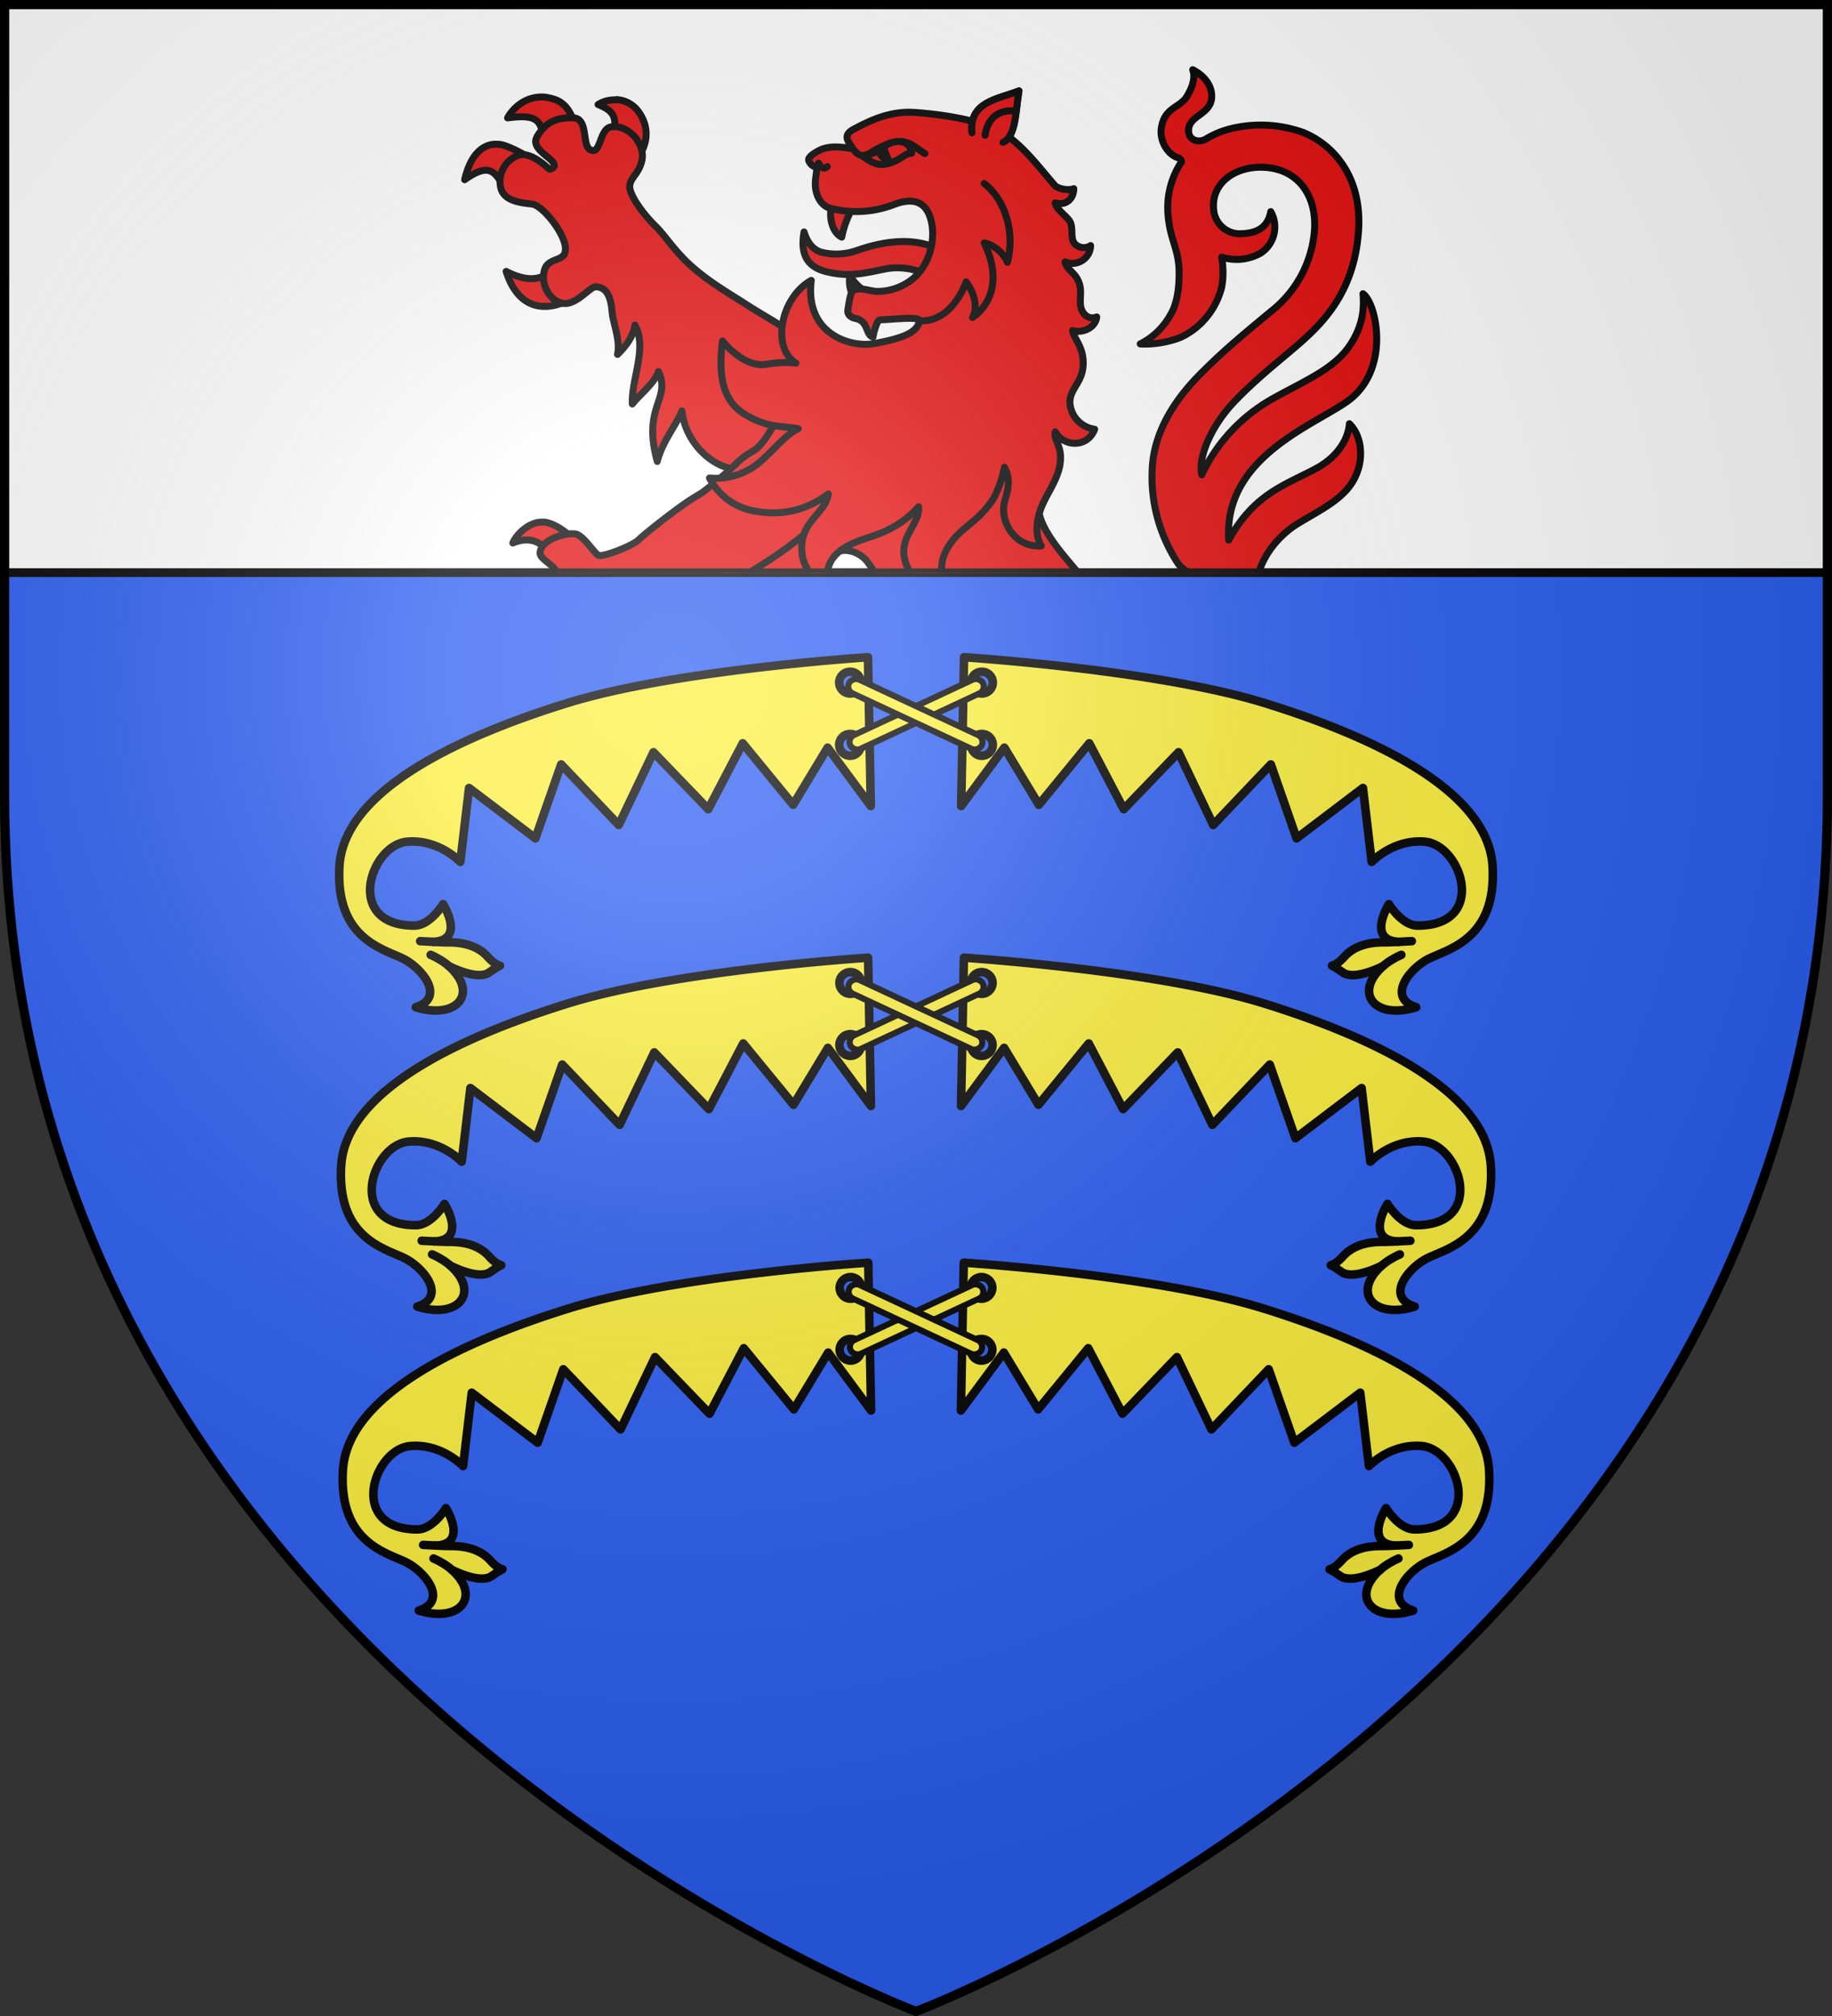 <svg xmlns="http://www.w3.org/2000/svg" xmlns:xlink="http://www.w3.org/1999/xlink" width="600" height="660" fill="#2b5df2" stroke="#000"><rect width="100%" height="100%" fill="#333333" stroke="none"/><radialGradient id="h" cx="221" cy="226" r="300" gradientTransform="translate(-77 -85)scale(1.35)" gradientUnits="userSpaceOnUse"><stop offset="0" stop-color="#fff" stop-opacity=".3"/><stop offset=".2" stop-color="#fff" stop-opacity=".25"/><stop offset=".6" stop-color="#666" stop-opacity=".13"/><stop offset="1" stop-opacity=".13"/></radialGradient><clipPath id="b"><path id="a" d="M1.5 0h597v187.5H1.5Z"/></clipPath><path id="g" d="M300 658.5S1.5 546.1 1.5 260.3V1.5h597v258.8c0 285.8-298.5 398.2-298.5 398.2Z"/><g stroke-linecap="round" stroke-linejoin="round" stroke-width="2.8"><use xlink:href="#a" fill="#fff"/><g clip-path="url(#b)"><g fill="#e20909" stroke-width="2.4"><path stroke-width="2.28" d="M177.45 170.93c-4.465 0-8.55 4.37-9.5 6.84 4.75-1.9 8.075-.95 10.83 1.9l7.03-4.94s-3.8-3.325-7.505-3.8h-.95 0Zm0-139.175c-6.65 0-10.26 5.035-11.21 6.84 11.59-1.52 10.545 1.9 12.54 8.835l10.07-3.99c-.76-3.61-2.185-9.5-7.6-11.02-1.235-.38-2.565-.665-3.8-.665m24.415.95c-2.09-.095-4.18.38-5.985 1.52 4.465 1.805 7.03 3.8 4.465 11.21l8.55 5.985c2.185-2.565 4.655-8.55.38-14.63a9.5 9.5 0 0 0-7.41-4.18zm-38.95 14.535c-3.8-.285-8.55 2.185-10.735 11.59 10.355-7.315 10.165 0 15.2 5.035l7.125-11.4s-3.8-2.85-9.025-4.75c-.855-.285-1.615-.475-2.565-.475m20.235 38.285c-4.37 6.745-10.07 7.03-17.385 3.325 4.37 13.87 15.105 13.965 24.89 6.65l-7.505-10.07Zm202.445 98.61c5.415 8.55 30.4 5.89 26.22 13.015-2.28-10.45 5.13-20.71 13.11-25.65 6.65-4.085 14.25-7.6 17.955-13.585 4.18-6.65 3.325-15.105-.95-19.19-.19 3.99-3.04 10.64-11.4 14.915-10.07 5.32-19.95 8.265-28.12 23.18-1.71-26.6 26.695-37.05 38.57-45.22 14.725-10.165 9.88-32.395 5.415-35.435.285 3.705.475 9.5-3.99 16.435-5.13 7.98-14.155 11.59-24.985 17.575-10.45 5.7-18.81 14.535-23.845 25.27-1.235-6.65 3.8-16.435 9.975-23.18 6.555-7.03 14.25-13.205 18.62-16.91 8.74-7.41 21.47-17.765 22.8-40.28.95-15.865-6.935-26.98-17.955-31.635a41.14 41.14 0 0 0-22.61-1.615c-3.23.665-6.555 1.9-9.5 3.705-2.185 1.33-5.985.57-5.605-3.325.475-4.37 6.84-4.75 7.505-9.88.475-4.37-2.755-7.79-6.175-9.5.95 2.66-.095 5.7-1.9 8.74-2.375 3.895-7.695 3.515-8.455 11.02-.285 3.8 2.185 8.075 5.7 9.12.475.19 1.14.855.95 1.33a26.98 26.98 0 0 0-4.37 17.385c.665 8.265 3.61 11.21 3.61 18.81 0 2.375 0 9.215-2.85 13.87-2.28 4.085-5.7 7.41-9.88 9.5 4.75.285 9.785-.76 13.3-2.185 6.65-3.135 11.4-9.025 13.3-16.055.76-3.61.57-6.935.095-10.165 4.275 1.33 8.93.855 12.73-1.33 4.56-2.945 5.985-8.93 3.325-13.585-.95 5.13-4.37 7.03-9.5 7.22a8.55 8.55 0 0 1-9.215-8.17c-.665-7.79 5.985-13.395 15.105-13.585 12.065-.095 18.62 8.74 17.955 20.33a37.34 37.34 0 0 1-14.535 27.075c-7.03 5.89-14.25 11.685-21.565 19-5.7 5.51-16.815 17.48-17.1 33.25-.38 10.545 2.565 20.9 8.265 29.735"/><path stroke-width="2.28" d="M200.44 101.865c.285 3.99 2.85 9.5 1.805 14.155 2.755-2.66 5.225-5.985 5.7-9.595 4.18 7.41-1.235 17.765-.855 25.84 2.185-2.85 7.41-6.935 8.55-10.64 4.275 9.215-5.415 11.21-.38 29.45 1.71-6.65 6.27-11.97 8.075-16.53 1.425 12.54 13.395 20.71 20.14 18.715 15.58 20.14 34.2 12.35 33.25-9.69 0 0-14.63-32.3-18.43-35.15-4.085-3.04-9.31-5.7-15.2-9.595-6.84-4.275-12.35-7.695-17.575-12.54-5.225-4.94-7.695-9.215-11.115-12.54-4.845-4.845-8.075-10.165-8.17-12.54 0-3.04 2.85-3.895 3.99-8.645 1.235-5.7-4.655-11.875-10.07-11.02-3.135.475-3.42 6.27-5.13 7.505-.38.285-.95.285-1.425.095-3.23-.95-.665-10.165-5.7-10.545-5.13-.285-9.31 1.235-12.065 6.27-2.185 4.085 5.51 6.84 5.7 9.215.19.57-.95 1.33-1.52 1.33-.285 0-5.89-5.985-10.26-4.56a9.12 9.12 0 0 0-5.795 10.45c.95 4.75 7.22 5.13 10.26 5.51 3.61.38 11.59 10.545 10.925 15.2-.19 3.705-5.7 2.185-6.84 6.46-1.52 5.415 2.85 11.59 7.6 10.83 3.61-.57 7.41-5.225 9.025-5.415 3.99 0 5.13 3.705 5.51 7.98"/><path stroke-width="2.28" d="M304.37 205.415c4.085 2.85 57.855-5.32 52.25-13.49-4.37-6.175-15.77-16.815-16.435-25.08q-1.282-13.965-.285-27.93c1.9-15.39 2.375-18.335-12.065-23.275-8.645-2.945-38.665-10.64-52.82 5.035-7.22 8.075-15.01 7.41-21.375 18.145-6.27 10.735-6.365 7.315-11.875 12.35-3.8 3.705-7.695 7.03-11.875 10.165-3.135 1.9-4.275 2.47-9.5 6.365-5.32 3.99-9.975 7.79-10.925 8.74-1.71 1.995-11.115 5.7-13.205 5.415-1.33-.095-4.94-6.46-7.695-7.03-3.42-.57-11.59 1.9-11.685 6.27 0 2.28 6.27 4.56 5.225 7.22-.665 1.71-5.7 3.515-7.885 3.04-1.14-.285 79.99 7.505 86.925 4.18 7.03-3.325 8.835-5.225 10.45-11.4s9.69-4.275 12.73.095a86.5 86.5 0 0 0 19.95 21.185Z"/><path stroke-width="2.28" d="M210.985 203.42s38.57-12.35 63.08-38.285m44.46-69.54c-5.13-1.33-10.07-2.565-14.25-5.13-3.705-2.47-9.5-3.325-14.06-2.47-7.41 1.52-12.35 2.85-19.95.855-6.27-1.71-8.17-5.985-6.935-12.92 1.235 4.085 3.515 6.08 5.7 6.65 3.8.95 7.885.76 11.59-.57 19.95-7.03 33.06-1.045 38 13.49h-.095Z"/><path stroke-width="2.28" d="M272.45 67.475c-.855 1.995-.665 8.17 3.23 10.165.665-3.42 1.9-6.65 3.61-9.69Zm5.89 22.8c-.38 2.375 0 4.75 1.14 6.65l4.75-1.045a15.5 15.5 0 0 1-5.795-5.51Z"/><path stroke-width="2.28" d="M341.04 178.72c-1.9-2.945-1.71-7.505-.475-11.21 1.52-4.94 5.225-9.12 6.46-14.725 1.33-6.65-1.995-8.17-1.425-11.4 2.755 4.94 10.545 5.32 12.92-.855-3.42-.475-6.46-2.85-7.6-6.175-2.09-5.89 2.85-7.885 3.705-13.585.95-6.745-3.04-9.785-3.325-12.54 3.325.95 7.505-.95 7.885-4.465-1.71.665-3.515.19-4.655-1.805-1.33-2.28-.285-5.415-.76-7.98-.855-4.75-4.465-5.32-4.94-8.265 3.515 1.71 8.265-.855 8.36-5.32a4.09 4.09 0 0 1-4.465 0c-2.47-1.52-1.14-4.655-2.09-7.41-.665-1.9-4.75-4.275-5.035-6.555 3.135.95 5.985-.95 6.08-4.655-1.52.665-5.225.19-6.365-1.235-5.7-6.65-9.69-12.065-16.245-16.72-5.32-3.8-19.19-6.365-29.83-7.03-7.98-.475-14.63 2.85-19.475 5.415-4.275 2.185-1.615 4.37-.475 6.46-3.61-.475-6.65-1.045-10.165.19-1.9.855-4.56 2.47-4.275 3.61.095.665 1.52 2.66 2.66 1.9 0 2.565-.57 3.895-.475 6.46.19 3.42 1.995 6.555 4.75 7.315a34.2 34.2 0 0 0 20.9-1.14c9.025-3.515 11.875 1.615 12.635 7.22.665 5.605-1.14 12.54-6.175 16.91a18.52 18.52 0 0 1-12.065 4.275c-2.66-.19-5.13-1.425-7.505-.38-1.14.475-1.52 4.275-1.9 6.46-.19 1.615 1.045 2.565 2.85 2.85 3.99 1.045 2.945 5.415 5.415 5.985.095-1.045 1.235-5.605 2.28-5.605 3.895-.095 13.205-1.235 12.92.285-.665 3.8-5.13 5.7-15.01 7.505-7.6 1.33-22.61-3.135-20.425-20.71-9.975 5.51-13.205 22.04-5.035 27.075-2.85-.38-6.175-.19-9.69.38-5.32.95-10.925-3.42-14.345-7.6-1.615 12.54.665 19.665 6.935 23.75 7.6 4.845 12.825 3.99 17.86 4.94-4.275 2.185-7.315 6.175-11.305 9.785a22.42 22.42 0 0 1-17.765 6.365 20.43 20.43 0 0 0 15.485 10.925c9.215 1.615 17.1-.95 23.465-5.7-1.045 5.985-7.315 8.17-8.55 15.295-.95 6.555 1.9 12.255 8.36 13.87-1.71-10.45 8.55-13.3 14.725-15.39 5.7-1.9 10.83-4.845 15.01-9.595.57 6.08-7.6 10.26-3.895 19.285 2.565 5.985 8.74 8.74 15.485 8.74-4.37-2.85-5.32-8.835-2.28-14.25 4.37-7.505 9.69-7.885 15.39-16.72a40 40 0 0 0 3.42-9.975c2.28 4.18.95 8.075 0 11.4-1.615 6.365 3.42 15.01 12.065 14.345"/><path stroke-width="2.28" d="M318.335 43.44c-.95-10.165 8.36-10.925 15.39-13.68-1.14 6.365-.855 14.82-5.225 16.815m-60.42 6.84s1.14 2.66 2.85 1.14m8.36-5.89c3.04 4.18 5.225 1.52 7.79.19 9.31-5.13 11.305-1.33 15.865 1.425m-1.71 54.72c10.735.665 15.2-12.73 15.2-12.73s4.94 6.365 2.09 11.685c6.08-4.275 9.5-12.825 3.8-24.415 3.515.475 7.03 4.275 7.6 6.365 2.28-8.265.285-19.665-7.6-25.84"/><path stroke-width="2.28" d="M282.805 51.325c2.85 1.995 5.035 3.04 7.79 2.28 4.465-1.045 5.795-3.61 7.98-3.42-.475-4.845-5.985-4.56-9.025-2.185-.38.19.57 2.47 1.425 4.37a3.8 3.8 0 0 1-3.135-3.23c-1.14.855-2.85 1.33-5.035 2.185"/><path stroke-width="2.28" d="M289.55 49.52c.38.665 1.71 3.135 1.33 3.135-.38.095-3.135-2.375-2.85-3.04 0-.475.285-.855.57-.855.19 0 .665.38.95.76m28.785-6.08c-.95-10.165 8.36-10.925 15.39-13.68-1.14 6.365-.855 14.82-5.225 16.815"/><path stroke-width="2.28" d="M332.68 36.41s-8.55-1.805-10.07 7.885"/></g><use xlink:href="#a" fill="none"/></g><g id="f" fill="#fcef3c" transform="translate(0 12)"><g id="d"><path d="M284.27 203.17s-63.18 4.05-98.56 15.03c-35.37 10.98-73.13 28.52-74.54 53.4-1.42 24.89 15.92 27.3 21.73 30.72 6.43 3.8 12.45 12.51 3.28 15.42 13.52 4.23 20.7-4.61 10.87-13.42 4.49 2.16 10.3 4.07 13.15 2.05 2.51-1.78 3.55-2.22 3.55-2.22s-1.62-.23-3.98-2.88c-4.25-4.76-10.86-4.77-13.22-4.77-1.04 0-2.96-.08-4.72-.16 10.74-.46 3.29-12.32 3.29-12.32s-4.25 7-9.44 7c-23.1-.03-14.41-26.4-2.35-27.46 10.36-.91 17.43 6.6 17.43 6.6l2.86-24.18 21.73 16.47 8.44-24.18 18.86 19.8 11.37-23.79 17.94 18.63 11.29-21.57 16.51 20.13 11.3-18.69 14.14 19.08Zm-5.83 4.75a3.5 3.5 0 0 1 3.53 3.53c0 1.97-1.56 3.6-3.53 3.6a3.63 3.63 0 0 1-3.6-3.6 3.57 3.57 0 0 1 3.6-3.53m0 20.37a3.5 3.5 0 0 1 3.53 3.53c0 1.97-1.56 3.6-3.53 3.6a3.63 3.63 0 0 1-3.6-3.6 3.57 3.57 0 0 1 3.6-3.53"/><path fill="none" d="M141.04 300.6c1.09.46 2.2 1.04 3.25 1.69 1.04.64 2 1.34 2.76 2.03m-9.44-8.2 4.22.21"/></g><use xlink:href="#d" x="-600" transform="scale(-1 1)"/><rect id="e" width="48" height="5" x="276" y="219.6" stroke-width="2" rx="2.5" transform="rotate(-25 299.5 221.5)"/><use xlink:href="#e" x="-600" transform="scale(-1 1)"/></g><use xlink:href="#f" transform="translate(.9 99)scale(.997)"/><use xlink:href="#f" transform="translate(1.8 199.5)scale(.994)"/></g><use xlink:href="#g" fill="url(#h)" stroke-width="3"/></svg>